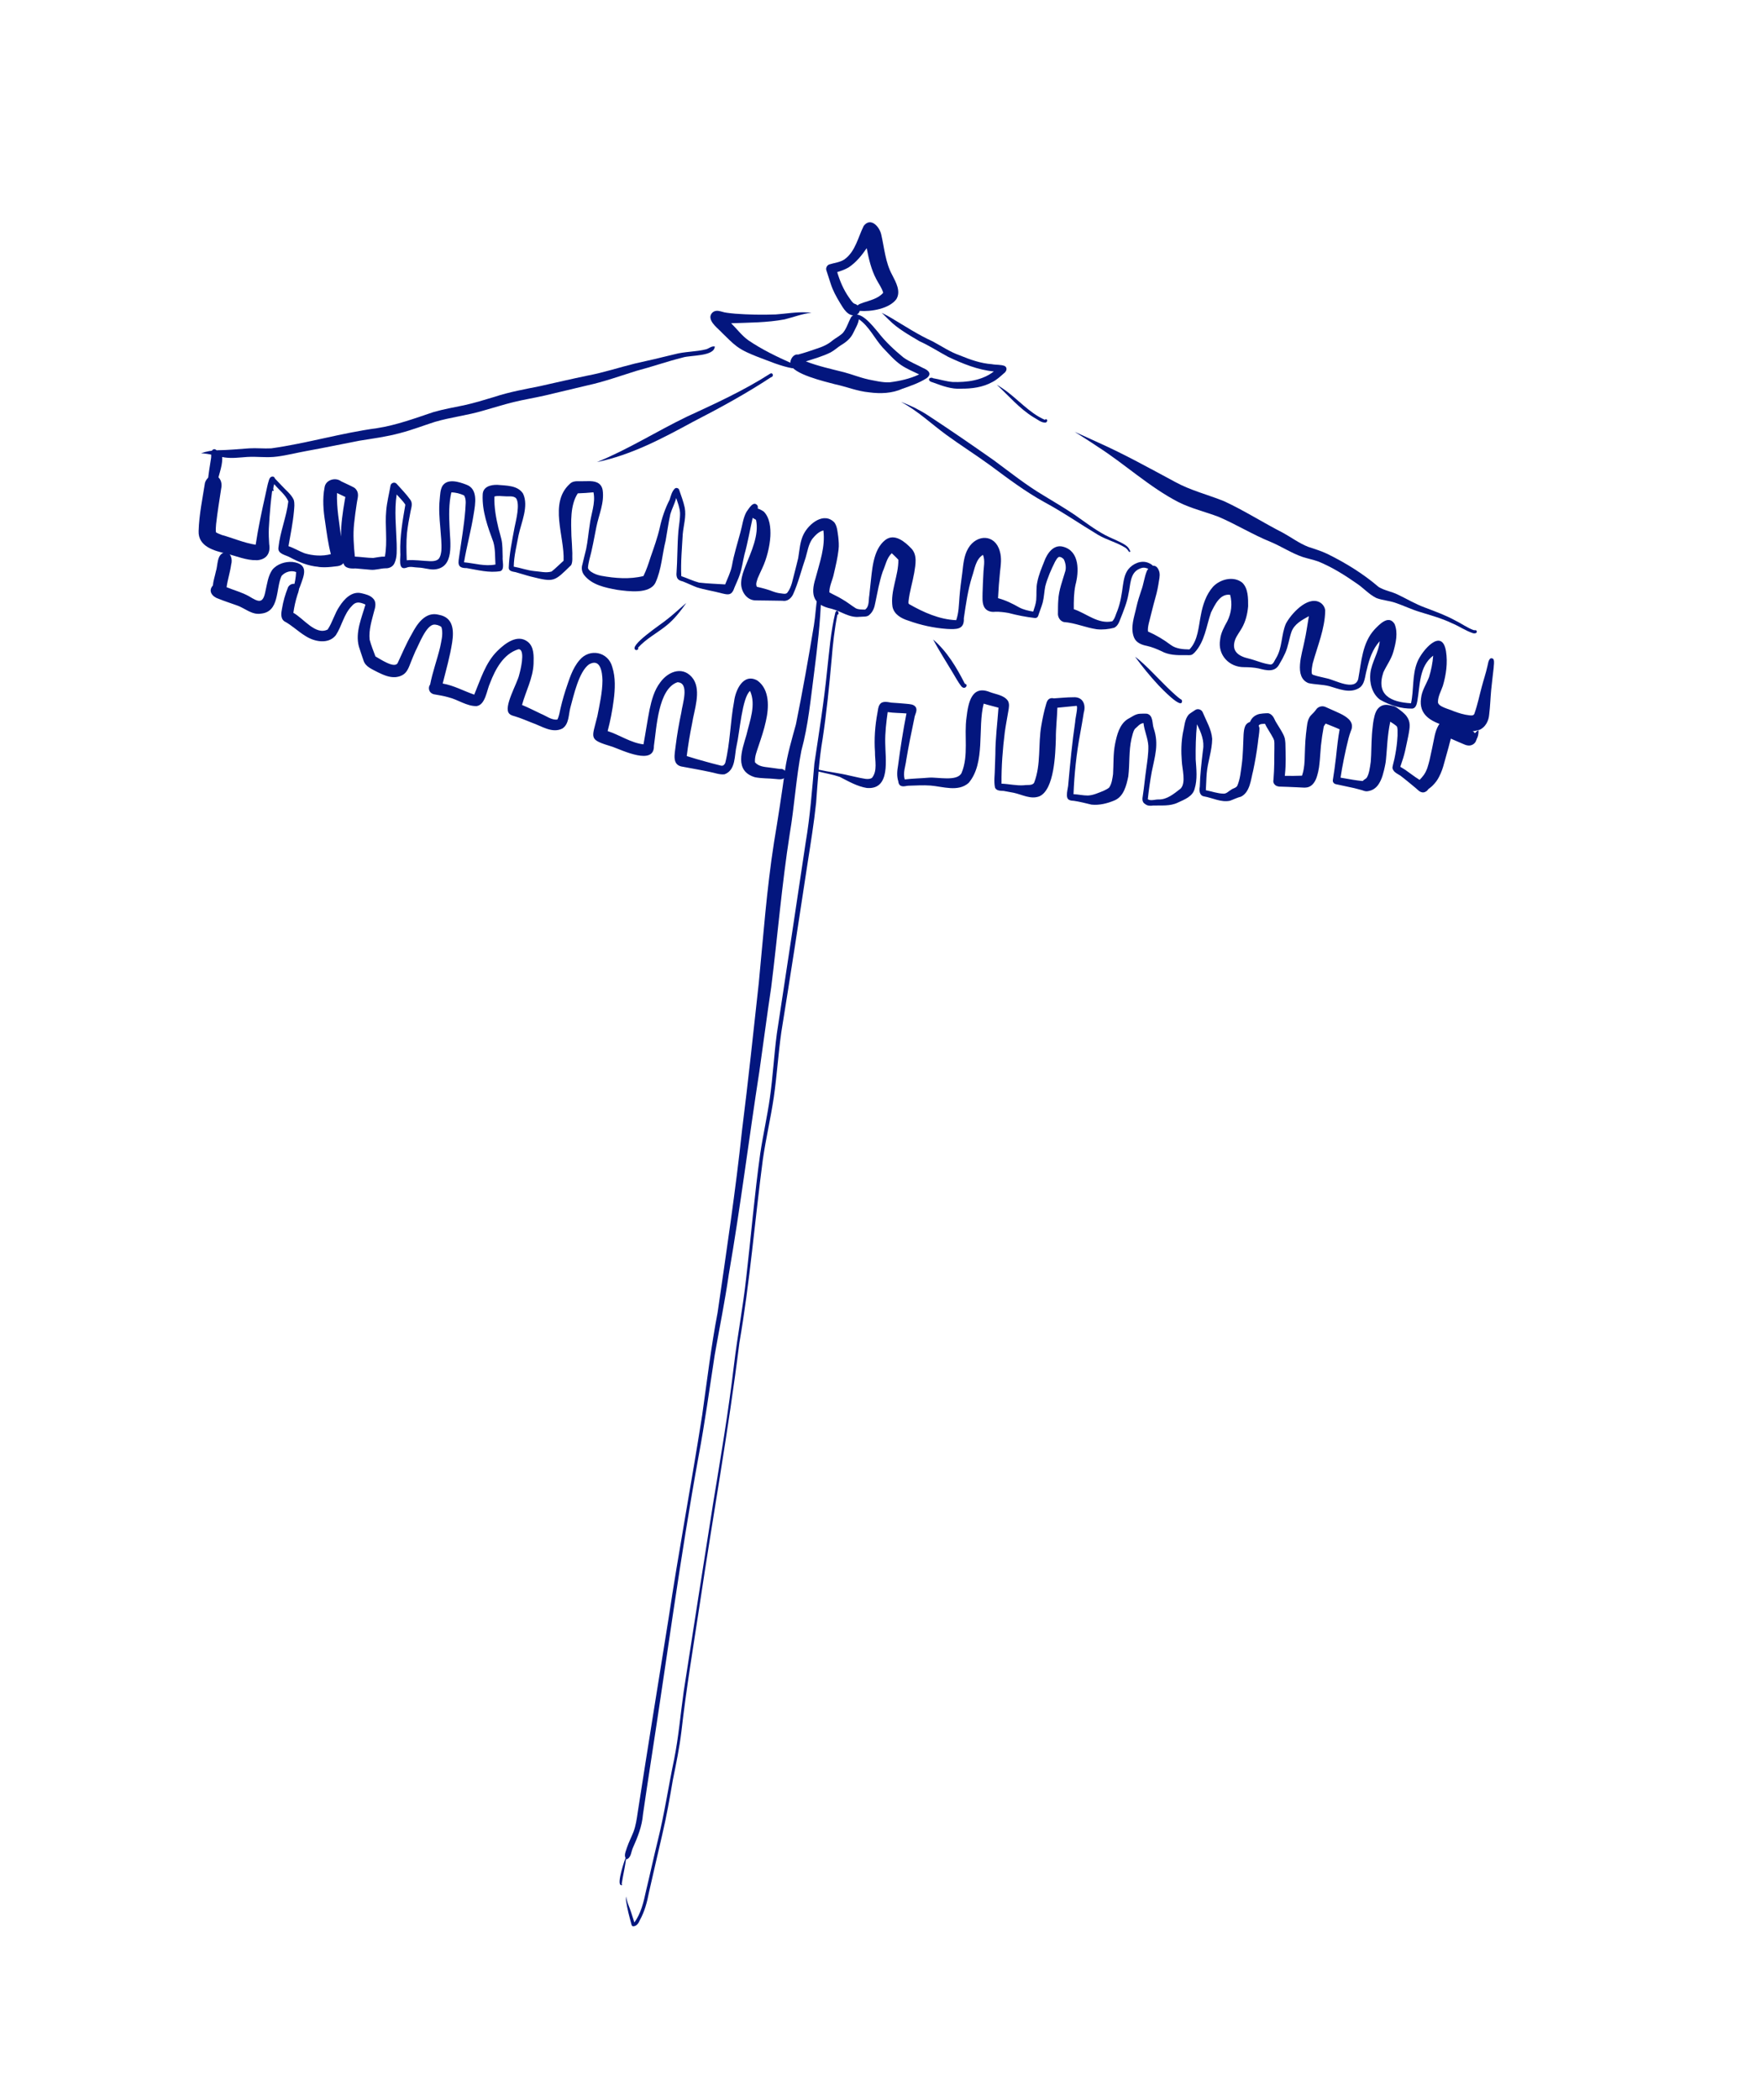 <svg id="Layer_1" data-name="Layer 1" xmlns="http://www.w3.org/2000/svg" viewBox="0 0 524.28 624.37">
  <path d="M186.31,552.77c1.39-.49,1.35-2.18,1.86-3.34,1.44-3.22,2.76-6.48,3.04-10.04.74-5.23,1.56-10.45,2.35-15.68,4.7-30.24,8.7-60.6,14.17-90.71,1.89-10.01,3.25-20.12,4.81-30.18,1.4-8,3.04-15.95,4.19-23.99,3.48-20.09,5.98-40.33,9.11-60.47,1.19-8.28,2.25-16.59,3.5-24.86,1.9-15.19,3.15-30.47,5.51-45.6,1.4-8.21,1.87-16.56,3.46-24.74,2.05-7.5,2.75-15.24,3.76-22.93.97-7.63,1.91-15.28,2.12-22.97,0,0,0,0,0,0,0-.24-.14-.47-.39-.54-.28-.08-.62.08-.69.37-.48,2.92-.6,5.89-1.07,8.81-1.63,9.83-3.37,19.66-5.35,29.43-1.22,4.49-2.57,8.95-3.23,13.58-.99,7.19-2.09,14.36-3.29,21.52-2.17,13.92-3.19,27.95-4.53,41.83-1.61,14.54-3.12,29.09-4.96,43.6-1.93,18.18-4.67,36.25-7.28,54.34-1.94,10.12-3.15,20.36-4.6,30.56-3.16,20.17-6.96,40.23-9.99,60.42-3.08,19.2-6.19,38.4-9.17,57.62-.28,1.95-.56,3.92-1.25,5.77-.62,1.59-1.42,3.11-1.96,4.73-.32,1.16-1.09,2.44-.13,3.46,0,0,0,0,0,0Z" fill="#03167e"></path>
  <path d="M186.25,563.78c-.14.66-.09.29-.09,1.16.34,2.49,1.01,4.94,1.67,7.36.08.28.35.42.61.37.97-.12,1.49-.99,1.83-1.81,1.42-2.55,2.17-5.38,2.71-8.23,1.33-5.7,2.58-11.42,3.94-17.11,1.27-5.42,2.25-10.9,3.18-16.39.97-4.75,1.94-9.49,2.53-14.31,1.43-12.67,3.55-25.25,5.46-37.86,3.85-25.92,8.56-51.7,11.78-77.7,3.14-18.09,4.59-36.39,6.99-54.58.89-6.19,2.34-12.28,3.25-18.46.93-6.43,1.33-12.93,2.24-19.36,2.69-16.69,5.27-33.4,7.79-50.12.94-6.02,1.92-12.04,2.56-18.1.23-3.09.44-6.18.72-9.26.02-.18.03-.37.05-.56.28-3.06.64-6.11,1.16-9.15,1.2-7.9,1.99-15.94,2.7-23.88.35-4.36.84-8.74,1.69-13.04.88-.05-.04-2.02-.6-.66-1.39,5.73-1.82,11.63-2.48,17.48-.92,9.17-2.39,18.28-3.76,27.4-.69,7.89-1.27,15.75-2.6,23.55-2.82,18.95-5.69,37.89-8.57,56.83-.84,6.33-1.16,12.73-2.07,19.06-.78,5.51-2.02,10.94-2.85,16.45-1.73,12.35-2.76,24.79-4.2,37.18-.95,8.62-2.6,17.15-3.62,25.76-1.63,13.79-3.96,27.48-6.21,41.18-2.96,18.61-5.84,37.24-8.74,55.86-.96,6.75-1.51,13.56-2.86,20.25-1.69,8.02-2.87,16.15-4.85,24.11-1.24,5.01-2.31,10.06-3.53,15.07-.68,3.21-1.48,6.61-3.43,9.26-.31-1.01-.63-2.02-.97-3.02-.46-1.57-1.36-3.12-1.44-4.73Z" fill="#03167e"></path>
  <path d="M184.89,560.46c.09-.05.13-.18.08-.27-.03-.05-.06-.08-.09-.12.42-2.78,1.14-5.58,1.4-8.35-.49,1-2.96,8.38-1.65,8.67.06.08.17.11.26.06Z" fill="#03167e"></path>
  <path d="M215.42,230.21c3.5-1.25,2.92-5.71,3.66-8.68.85-3.54,1.6-14.15,3.97-16.12,1.86,4.13-.1,8.91-1.07,13.07-1.32,4.56-3.73,10.7,2.51,12.58,2,.41,4.08.3,6.11.52,1,.09,2.33.34,2.96-.66.68-1.05-.22-2.46-1.47-2.31-1.12-.1-2.23-.33-3.35-.44-1.53-.18-3.16-.31-4.23-1.55-.13-1.69.56-3.29,1.07-4.87.81-2.42,1.64-4.83,2.17-7.33.93-4,1.21-9.39-2.49-12.08-4.17-2.38-6.55,2.78-6.96,6.21-1.15,6.04-1.14,12.31-2.63,18.27-.5.99-.92.93-1.89.64-1.26-.3-2.51-.65-3.76-.99-1.94-.53-3.88-1.08-5.8-1.7.4-3.26.95-6.51,1.6-9.72.62-3.97,2.71-9.5.4-13.12-2.77-4.03-7.32-2.57-9.84.89-1.82,2.35-2.6,5.28-3.21,8.13-.68,3.43-1.17,6.9-1.81,10.34-3.81-.45-7.05-2.79-10.66-3.95.81-3.03,1.4-6.12,1.8-9.23.42-3.26.59-6.64-.42-9.81-1.2-4.56-6.74-5.66-9.72-2.07-2.22,2.54-3.12,5.89-4.19,9-.76,2.34-1.37,4.73-1.87,7.14-.13.54-.29,1.06-.56,1.55-1.73.21-3.26-1.07-4.82-1.69-1.89-.89-3.75-1.86-5.68-2.65,1.11-4.08,3.24-7.91,3.43-12.22.06-2.24.21-5.08-1.76-6.59-3.08-2.36-6.79.56-9.03,2.78-3.55,3.53-4.99,8.52-6.85,12.96-3.16-1.09-6.07-2.73-9.38-3.3,1.02-4.07,2.18-8.11,2.82-12.26.54-3.58.34-7.38-3.92-8.17-4-1.1-6.51,2.67-8.11,5.74-1.61,2.77-2.84,5.72-4.19,8.61-.99,1.73-5.33-1.3-6.6-1.98-.61-1.64-1.27-3.27-1.72-4.96-.32-2.98.67-5.86,1.39-8.71.39-1.23.6-2.73-.48-3.67-.88-.87-2.15-1.16-3.32-1.44-2.88-.72-5.16,1.71-6.57,3.91-1.44,2.1-2.05,4.67-3.45,6.78,0,0-.01.06-.01.06-3.6,1.94-7.32-3.39-10.25-4.92.26-1.82.65-3.62,1.21-5.37.3-.83.72-1.85.07-2.64-.75-1.11-2.48-.63-2.91.53-.8,2.01-1.4,4.09-1.75,6.23-.24,1.27-.51,2.88.7,3.76,2.28,1.2,4.11,3.07,6.32,4.39,2.62,1.7,6.77,2.51,8.97-.23,1.82-2.73,2.36-6.23,4.72-8.65,1.16-1.42,2.27-1.25,3.8-.63.1.05.2.11.3.17,0,0,0,0,0,0-1.14,3.98-3.06,8.21-1.96,12.4.44,1.4.91,2.8,1.39,4.19.59,1.96,2.76,2.67,4.39,3.57,1.58.76,3.28,1.51,5.08,1.39.73-.06,1.4-.24,2.05-.58,1.54-.79,2.03-2.57,2.63-4.05.42-1.03.84-2.07,1.29-3.09,1.08-2.02,3.14-7.69,5.53-7.91-.02,0-.04,0-.07,0-.04,0-.09.02-.13.02.81-.08,1.75.19,2.38.69.09.21.12.43.17.65.31,1.81-.19,3.61-.54,5.38-.9,3.72-2.24,7.35-2.97,11.1-.52.66-.46,1.73.14,2.34.33.33.72.51,1.17.58,1.39.24,2.79.46,4.14.86,2.83.67,5.41,2.68,8.37,2.62,2.66-.38,3.02-4.79,4-6.86,1.57-4.08,3.97-8.66,8.43-10.04.18,0,.39,0,.54.12-.03-.01-.05-.03-.08-.04-.03-.01-.07-.03-.1-.04,1.62.62.29,6.11-.11,7.5-.5,2.52-4.87,9.77-2.95,11.62.49.52,1.2.63,1.85.84,1.65.51,3.24,1.19,4.84,1.83,2.87.97,6.04,3.28,9.09,1.74,2.01-1.31,1.81-4.12,2.37-6.2.99-3.6,2.53-10.71,5.56-12.88,3.41-1.92,3.94,2.35,3.99,4.77-.02,3.58-.84,7.1-1.51,10.6-1.66,6.85-2.8,6.92,4.52,9.14,2.93,1.05,12.43,5.67,12.29-.27.79-5.24,1.23-16.96,6.99-18.92,3.77.09,1.4,6.75,1.16,9-.69,3.27-1.27,6.56-1.68,9.88-.25,2.41-1.26,5.85,2.18,6.25,2.64.5,5.29.95,7.92,1.52,1.44.25,2.91.88,4.37.72Z" fill="#03167e"></path>
  <path d="M77.48,182.44c5.71-.44,4.49-7.38,6.23-11.19.99-1.21,2.88-1.8,4.35-1.18-.14,3.32-1.3,6.47-2.23,9.6,0,0,0,0,0,0,.68,1.24,3.2-4.71,3.39-5.32,1.24-3.4,2.75-6.64-2.24-7.29-2.17-.16-4.62.61-6.01,2.35-1.26,1.81-1.51,4.08-2,6.18-.73,4.02-2,3.47-4.98,1.64-2.09-1.15-4.41-1.76-6.61-2.66.32-2.28,1.06-4.49,1.37-6.77.44-1.42-.03-3.68-1.89-3.56-2.46.47-2.02,3.8-2.67,5.67-.29,1.39-.76,2.75-.89,4.16-1.54,1.7-.1,3.39,1.72,3.95,1.81.74,3.68,1.32,5.52,1.99,2.31.83,4.32,2.79,6.93,2.44Z" fill="#03167e"></path>
  <path d="M76.32,166.56c2.87-.16,4.2-2.03,3.73-4.81-.11-1.51-.16-3.03-.11-4.55.26-4.76.65-9.56,1.48-14.26.63-.33.28-1.36-.42-1.26-.55.02-.85.51-1,.98-.5,1.47-.72,3.04-1.09,4.55-1.1,4.89-2.13,9.79-2.88,14.74-3.48-.54-6.75-2-10.14-2.93-.56-.24-1.15-.44-1.67-.77-.12-.82,0-1.66.05-2.49.4-3.52.98-7.03,1.51-10.53.3-1.3,0-2.87-1.21-3.62-1.52-.94-3.18.46-3.61,1.91-.75,4.74-1.74,9.5-1.89,14.31-.2,4.65,4.59,5.92,8.25,6.76,2.97.7,5.89,2.03,8.98,1.95Z" fill="#03167e"></path>
  <path d="M94.74,168.55c1.25.14,2.5.11,3.75-.02,1.23-.21,2.8-.02,3.64-1.11.37,1.61,2.24,1.65,3.58,1.57,1.48.14,2.96.28,4.44.39,1.51.16,2.96-.4,4.46-.43,1.14.06,2.27-.49,2.73-1.58.8-1.79.63-3.8.62-5.71-.15-4.87-.74-9.87,0-14.66.85.98,1.82,1.88,2.54,2.95,0,.04,0,.08.01.28-.8,4.62-1.61,9.28-1.47,13.99.2,1.46-.88,5.47,1.8,4.56,1.16-.51,2.45-.05,3.67-.04,1.52.05,2.99.6,4.51.56,6.32-.38,4.8-8.22,4.67-12.61-.17-3.44-.25-6.93.53-10.3,1.32-.01,2.59.36,3.79.89.79,1.29.39,3.02.35,4.47-.35,4.43-1.12,8.8-1.74,13.19-.3,2.24-.93,4,2.15,3.95,3.31.56,6.69,1.5,10.06.9,1.33-.54.51-3.02.65-4.2-.08-1.78.03-3.59-.39-5.34-.23-1.05-.57-2.08-.84-3.13-.74-3.1-1.33-6.31-1.22-9.51,1.01-.3,2.08-.08,3.11-.07,1.13.13,2.57-.27,3.42.67-.03-.03-.05-.07-.08-.1-.02-.02-.05-.04-.07-.07,1.34,1.71.03,6.67-.39,8.73-.74,3.97-1.59,8-1.73,12.04,0,1.02,1.26,1.13,2.02,1.28,1.52.41,3.01.92,4.53,1.31,7.02,1.74,6.9,1.59,12.02-3.41.52-1.08.27-2.37.34-3.53-.04-1.78-.18-3.56-.27-5.14-.11-4.05-.41-9.14,1.89-12.65,1.56-.04,3.11-.17,4.67-.31.68,3.26-.78,6.53-1.13,9.77-.38,2.37-.57,4.77-1.06,7.13-.36,1.5-.76,2.99-1.09,4.49-.37,1.11-.21,2.28.51,3.22,2.33,2.96,6.3,3.74,9.81,4.38,3.3.45,9.65,1.35,11.38-2.11,1.81-3.93,2-8.38,3.04-12.54.47-2.62.83-5.25,1.39-7.85.5-1.69,1.32-3.1,1.74-4.8.48,1.43,1.04,2.86,1.15,4.38.05,1.83-.32,3.63-.49,5.44-.35,4.28-.27,8.59-.58,12.87.05,1.36.61,1.8,1.88,2.11,1.4.54,2.76,1.21,4.17,1.75,2.45.77,5.03,1.13,7.51,1.81,1,.21,2.25.64,2.99-.32.38-.46.55-1,.75-1.54.5-1.22,1.1-2.4,1.51-3.66.68-1.94.92-3.99,1.4-5.98,1.03-3.69,1.66-7.48,2.51-11.21.33-1.19,1.95-2.1,1.37-3.43-1.22-1.57-2.58,1-3.26,1.9-1.04,1.87-1.23,4.06-1.81,6.1-.87,3.28-1.92,6.52-2.51,9.87-.37,1.97-1.3,3.75-2.02,5.6-2.59-.17-5.19-.24-7.76-.54-1.81-.48-3.52-1.32-5.29-1.92-.2-4.13.21-8.37.44-12.53.24-2.6,1.08-5.19.59-7.81-.39-1.83-1.07-3.58-1.67-5.35-.18-.52-.95-.71-1.33-.29-.86.88-1.12,2.11-1.49,3.24-1.36,2.65-2.31,5.44-2.94,8.35-.68,2.98-1.72,5.84-2.72,8.72-.61,1.92-1.24,3.83-2.13,5.64-4.14,1.03-8.42.67-12.58-.08-1.15-.23-2.08-.58-3.03-1.22-.38-.29-.82-.67-.89-1.15.04-.76.22-1.5.37-2.24.9-3.26,1.47-6.59,2.13-9.91.73-3.62,2.44-7.24,1.86-11-.44-2.31-2.4-2.67-4.44-2.61-.81-.01-1.62.02-2.44.03-1.05-.05-2.16,0-2.93.83-6.21,5.69-1.46,15.6-1.8,22.8-1.06.93-2.56,2.44-3.57,3.21-1.67.49-3.47-.02-5.17-.14-2.07-.21-4.04-.95-6.08-1.31.05-3.19.88-6.31,1.45-9.43.81-3.77,3.07-8.55,1.32-12.28-1.6-2.51-5.01-2.36-7.64-2.61-2.02-.05-4.34.55-4.37,2.97-.21,4.84,1.51,9.54,3.17,14.02.63,2.15.48,4.52.63,6.69-3.15.63-6.24-.38-9.35-.66.82-4.87,2.13-9.55,2.89-14.41.48-2.96,1.36-7.45-2.27-8.7-2.12-.8-5.5-1.9-7.03.4-.7,1.25-.68,2.73-.83,4.11-.29,2.78-.05,5.56.19,8.33.16,2.29.46,4.58.31,6.87-.11.83-.25,1.73-.8,2.38.02-.02.04-.04.06-.06.02-.03.05-.07.07-.1-.55.79-1.82.88-2.67.85-2.27-.06-4.72-.49-6.95-.27-.09-2.68-.18-5.37.07-8.05.24-2.17.63-4.32,1.06-6.46.22-1.12.71-2.41-.04-3.44-1.21-1.72-2.72-3.22-4.11-4.8-.58-.64-1.68-.27-1.81.57-.42,2.46-1.06,4.89-1.27,7.38-.44,4.55.45,9.2-.4,13.71-1.18-.05-2.31.25-3.47.4-1.83-.01-3.64-.33-5.46-.4-.32-3.25-.58-6.51-.23-9.77.22-2.01.47-4.01.79-6.01.13-1.12.6-2.28.24-3.39-.19-.54-.56-1.09-1.08-1.38-1.24-.67-2.53-1.2-3.79-1.83-1.72-1.32-4.67-.43-4.94,1.84-.66,3.41-.36,6.89.18,10.29.46,3.19.88,6.4,1.69,9.52-2.56.67-5.3.49-7.81-.26-1.63-.62-3.13-1.56-4.79-2.11.6-3.46,1.31-6.9,1.63-10.4.09-1.13.26-2.28-.07-3.39-.76-1.67-2.35-2.85-3.57-4.2-.67-.68-1.31-1.38-1.97-2.07-.26-.28-.73-.26-.97.04-.24.27-.06.62-.12.94,0,.63-.55,2.71.49,2.64.25,0,.27-.36.03-.4.03-.55.14-1.08.3-1.61,1.37,1.69,3.39,3.15,4.2,5.13-.54,4.65-2.44,9.02-2.93,13.68-.32,1.96,2.08,2.22,3.35,2.92,2.68,1.44,5.5,2.61,8.56,2.86ZM102.53,148.68c-.61,3.58-1.16,7.2-1.12,10.84-.54-4.3-1.34-8.6-1.19-12.95.82.41,1.66.78,2.48,1.18-.05.31-.12.62-.17.93Z" fill="#03167e"></path>
  <path d="M257.81,234.26c7.17.56,5.44-8.77,5.44-13.37-.07-3.08.31-6.14.73-9.19,1.84.27,3.72.25,5.58.4-1,5.12-1.81,10.28-2.49,15.45-.28,1.57-.43,3.15.05,4.69.07.67.33,1.34,1.06,1.47.62.17,1.28-.07,1.9-.12,2.22-.06,4.44-.21,6.65-.05,3.69.3,8.18,1.97,11.31-.77,5.11-5.97,2.62-16.37,4.49-23.58,1.45.46,2.94.78,4.4,1.2-.32,4.61-.94,9.21-.93,13.84-.05,1.36-.09,2.72-.14,4.08,0,1.94-.37,3.94.04,5.85.42.98,1.68.93,2.58.98.98.16,1.96.36,2.94.54,2.53.53,5.1,2.07,7.7,1.05,4.44-2.02,4.73-12.73,4.87-17.11-.02-3.08.36-6.14.45-9.22,1.87-.15,3.74-.39,5.6-.55.75-.3-.37,4.13-.3,4.73-.91,6.15-1.49,12.32-2.05,18.49,0,1.24-1.1,4.15.29,4.75.43.21.89.24,1.36.26,1.78.26,3.51.71,5.25,1.13,2.32.25,4.71-.36,6.84-1.25,2.78-1.19,3.54-4.45,4.1-7.14.46-3.71.12-7.49.94-11.17.29-.98.42-2.1,1.02-2.95.8-.64,1.45-1.64,2.56-1.73.25,2.3,1.31,4.45,1.44,6.77.06,2.35-.32,4.63-.63,6.93-.38,2.63-.61,5.27-1.01,7.89-.17.9-.25,1.94.67,2.46.68.57,1.54.59,2.39.46,2.47-.08,5.02.25,7.33-.86,1.95-.91,4.42-1.79,5.01-4.09.89-2.85.52-5.85.32-8.77-.04-3.48.03-6.96.38-10.43,1.22,2.37,2.28,4.97,1.79,7.64-.43,3.68-.87,7.33-.95,10.92-.21,1.11-.12,2.6,1.23,2.87,2.56.43,5.11,1.86,7.74,1.3,1.1-.39,2.15-.94,3.3-1.22,2.69-1.36,2.91-5.11,3.59-7.66.57-2.7,1.06-5.44,1.4-8.18.13-1.48.47-2.97.49-4.45-.26-2.32-3.46-2.72-4.3-.55-.31.79-.37,1.65-.43,2.49-.15,2.92-.14,5.86-.53,8.76-.31,2.13-.47,4.35-1.33,6.34-.36.69-1.29.75-1.87,1.22-.72.4-1.3,1.15-2.18,1.14-1.88-.03-3.51-.68-5.31-1.02.12-1.64.12-3.3.26-4.94.28-3.48,1.6-6.84,1.63-10.33-.2-2.82-1.75-5.3-2.8-7.86-.35-.9-1.54-1.27-2.32-.67-.62.46-1.32.8-1.89,1.34-1.22,1.44-1.23,3.53-1.68,5.3-.52,2.79-.57,5.66-.35,8.48.08,2.25,1.34,6.46-.35,8.2-1.93,1.48-3.96,3.26-6.51,3.23-1.06-.06-2.31.52-3.25-.07.29-2.73.69-5.47,1.18-8.17.91-4.55,2.17-8.17.61-12.81-.55-1.48-.08-3.93-2-4.44-.71-.07-1.42-.02-2.13,0-1.4.07-2.5,1.01-3.7,1.63-2.4,1.58-3.15,4.68-3.69,7.34-.59,2.96-.42,5.98-.6,8.98-.21,1.35-.36,2.84-1.16,3.99-.48.44-1.1.68-1.67.98-1.5.58-3.04,1.33-4.66,1.39-1.43.01-2.84-.34-4.27-.4.24-6.04.87-12.06,1.98-18,.37-2.08.76-4.15,1.07-6.23.73-2.44-.31-4.78-3.13-4.58-1.93-.01-3.86.23-5.79.33-.55-.18-1.19-.06-1.61.35-.37.36-.51.85-.65,1.33-.63,2.09-1.07,4.23-1.44,6.38-.99,5.6-.04,11.58-2.13,16.98-.52.99-2.08.6-3.03.79-2.25.17-4.45-.4-6.68-.47-.05-5.13.34-10.27.98-15.34.29-2.09.7-4.17,1.05-6.26.17-1.01.41-2.15-.16-3.08-1.21-1.67-3.51-1.85-5.31-2.54-5.52-2.25-6.47,3.36-6.96,7.48-.8,5.48.7,11.31-1.48,16.56-1.29,2.62-7.15,1.19-9.67,1.39-2.41.22-4.83.24-7.23.53-.6-1.92.23-3.86.45-5.78.7-4.16,1.53-8.29,2.41-12.42.1-1.1,1.07-2.29.38-3.33-.58-.85-1.75-.84-2.68-.95-1.51-.15-3.02-.25-4.53-.35-1.13-.17-2.65-.6-3.44.51-.52.73-.53,1.66-.7,2.5-.72,3.8-1.02,7.8-.74,11.64-.05,2.51.84,5.71-.95,7.78.03-.02.05-.04.08-.06-1.14.68-2.66.13-3.82-.05-.99-.23-1.98-.45-2.97-.66-2.98-.73-6.06-1.04-9.05-1.72-.28-.05-.46.35-.22.51,2.14.55,4.33.9,6.43,1.61,2.6,1.32,5.21,2.86,8.13,3.32Z" fill="#03167e"></path>
  <path d="M380.17,233.84c1.85.06,3.7.11,5.54.21.45.02.91.05,1.36.07.71.04,1.48.09,2.16-.18,1.36-.53,2.11-2.03,2.47-3.36.11-.41.24-.82.32-1.23.08-.41.16-.83.23-1.24.06-.33.08-.67.12-1,.04-.39.09-.78.12-1.17.1-1.39.2-2.79.32-4.18.2-1.88.47-3.75.82-5.61.02-.1.05-.2.08-.29.18-.24.35-.49.51-.75.37.15.75.3,1.12.45.56.22,1.11.43,1.66.67.46.2.93.38,1.38.6-.09.6-.2,1.19-.3,1.78-.12.72-.21,1.45-.3,2.18-.19,1.49-.33,2.99-.5,4.48-.25,2.22-.57,4.43-.92,6.64h0c-.09.6.32,1.1.89,1.22,1.84.38,3.68.78,5.45,1.17.86.2,1.7.46,2.44.65.5.19.99.36,1.53.28.31-.04.61-.12.91-.21.64-.2,1.17-.54,1.66-1,.59-.55,1-1.28,1.35-2,.45-.94.72-1.97.97-2.97.16-.63.28-1.25.41-1.89.09-.45.15-.92.19-1.37.06-.65.12-1.3.17-1.95.09-1.12.17-2.24.26-3.35.18-1.96.42-3.93.83-5.86,0-.02.01-.05.02-.07.02.01.03.02.05.03.31.2.63.4.94.61l.4.29c.12.08.23.17.34.26.08.08.15.15.23.23.01.02.02.03.03.05,0,0,0,.01.01.02,0,.02.02.04.03.06.02.09.05.18.07.28.03.2.05.39.06.59.02.58.02,1.15,0,1.73-.02.57-.07,1.14-.12,1.68-.16,1.74-.44,3.46-.8,5.17-.13.56-.29,1.12-.41,1.68-.05.25-.1.5-.16.75,0,.02,0,.04-.01.06,0,0,0,0,0,.01,0,0,0,0,0,0,0,.05-.01.09-.01.16,0,.35.17.65.37.93.21.3.53.53.83.74.35.25.75.44,1.11.67.86.63,1.68,1.33,2.52,2,.7.56,1.39,1.13,2.07,1.71.22.21.45.42.69.61.45.43,1,.76,1.66.69.34-.04.61-.19.88-.37.21-.14.37-.35.51-.57,0,0,0,0,0,0,.47-.36.96-.72,1.37-1.15.38-.4.76-.8,1.08-1.26.5-.71.9-1.48,1.25-2.28.59-1.35.97-2.79,1.35-4.21.32-1.19.67-2.38.99-3.57.23-.86.43-1.72.68-2.57.58.25,1.16.51,1.74.76.33.14.66.29,1,.43.29.12.58.25.87.37.12.05.24.1.35.15.18.08.36.15.54.21.18.05.37.09.56.11.89.13,1.79-.28,2.27-1.04.26-.43.38-.95.32-1.45-.06-.5-.28-.92-.61-1.3-.25-.3-.52-.51-.86-.7-.18-.1-.37-.21-.55-.3-.26-.13-.52-.26-.78-.39-.33-.16-.66-.33-1-.48-1.33-.62-2.67-1.24-4.01-1.85-1.03-.47-2.21-.14-2.94.7-.21.25-.39.54-.56.82-.57.95-.89,1.99-1.14,3.06-.27,1.24-.5,2.49-.76,3.73-.25,1.2-.52,2.39-.78,3.59-.21.8-.41,1.59-.67,2.37-.16.42-.35.83-.55,1.24-.14.26-.29.5-.45.74-.2.27-.42.54-.64.8-.2.2-.41.41-.59.63-.02.02-.04.05-.05.07-.17-.11-.34-.23-.51-.34-.25-.16-.5-.31-.74-.48-.67-.48-1.35-.97-2.02-1.45-.31-.23-.63-.45-.94-.68-.49-.35-1.03-.61-1.53-.94.25-.87.59-1.71.85-2.58.43-1.38.73-2.79,1.02-4.2.3-1.44.64-2.88.83-4.34.12-.88.15-1.83-.16-2.68-.17-.46-.4-.88-.69-1.27-.35-.47-.79-.87-1.23-1.25-.35-.3-.73-.56-1.1-.85-.19-.14-.37-.29-.56-.42-.2-.13-.4-.23-.61-.34-.25-.12-.52-.16-.79-.22-.18-.04-.36-.08-.53-.12-.54-.12-1.1-.2-1.65-.13-1.15.13-2.06.89-2.56,1.91-.39.8-.58,1.67-.75,2.53-.14.67-.2,1.36-.28,2.05-.09.74-.17,1.49-.22,2.24-.1,1.43-.14,2.86-.18,4.29-.02.65-.03,1.31-.06,1.96-.03.65-.07,1.29-.12,1.94-.12.89-.25,1.77-.43,2.64-.1.44-.22.87-.37,1.29-.08.2-.17.39-.27.58-.04.06-.08.13-.12.19-.04.05-.08.1-.12.15-.02.02-.05.05-.07.07-.18.14-.37.26-.56.39-.16.11-.3.24-.42.38-.12,0-.24,0-.36-.01-.89-.1-1.77-.21-2.66-.36-1.2-.2-2.4-.41-3.6-.62.14-.9.28-1.79.44-2.68.34-1.89.72-3.77,1.14-5.65l.07-.32c.03-.13.06-.26.06-.26.04-.17.08-.34.11-.47.18-.79.37-1.57.57-2.35.17-.69.4-1.37.64-2.04.16-.38.31-.76.35-1.17.05-.42.01-.87-.15-1.27-.37-.94-1.16-1.56-1.98-2.09-.86-.55-1.8-.96-2.73-1.38-1-.45-2-.9-3.01-1.34-1.02-.45-2.25-.09-2.84.87,0,0,0,0,0,0-.21.29-.44.56-.68.82-.14.14-.28.28-.42.42-.15.15-.3.3-.44.46-.31.36-.53.76-.7,1.2-.28.76-.39,1.56-.48,2.36-.15,1.28-.32,2.57-.4,3.85-.08,1.3-.13,2.6-.17,3.9-.02.62-.04,1.24-.06,1.86-.02.49-.06.98-.1,1.47-.06.41-.12.81-.17,1.22-.04.29-.11.57-.17.85-.08.33-.17.66-.28.98-.02.05-.04.1-.06.16-.07,0-.13.02-.2.02-.81.03-1.62.06-2.44.06-.82,0-1.64,0-2.47-.02.02-.17.03-.34.05-.51.16-1.49.2-2.98.21-4.48,0-.69-.02-1.38-.03-2.06-.01-.89-.02-1.78-.06-2.66-.03-.49-.09-.97-.19-1.45-.09-.41-.28-.81-.46-1.19-.26-.54-.57-1.05-.88-1.56-.45-.73-.89-1.46-1.34-2.19-.06-.1-.12-.21-.17-.32-.21-.46-.42-.93-.74-1.33-.36-.45-.9-.86-1.5-.86-.17,0-.34,0-.51.01-.62.03-1.21.08-1.82.19-.49.09-.98.29-1.4.55-.48.29-.85.68-1.16,1.15-.39.58-.55,1.31-.67,1.99-.1.58-.2,1.17-.3,1.76-.09.51-.21,1.02-.28,1.53-.04.3-.09.61-.13.91-.04.25.04.49.09.73.06.45.1,1.58.77,1.47.01,0,.03,0,.04.01.01,0,.02.01.04.02.09.05.18.11.27.16.18.09.37-.13.28-.3-.06-.1-.09-.14-.16-.2,0,0-.01-.01-.02-.02,0,0,0,0,0,0,0,0,0,0,0,0-.02-.02-.04-.04-.06-.06.15-.33.29-.67.46-1,.26-.48.37-1.03.52-1.55.2-.69.41-1.37.63-2.03.18-.47.37-.93.59-1.38.05-.08.1-.16.15-.25.05-.06.1-.12.15-.18.02-.02.03-.03.05-.05.03-.02.05-.04.08-.06.02-.01.04-.03.07-.04.07-.03.13-.05.2-.08.09-.02.18-.05.28-.07.2-.03.41-.04.61-.05.16,0,.32,0,.47,0,.15.33.3.67.49.98.21.34.41.69.62,1.03.46.77.94,1.53,1.35,2.33.08.17.15.34.21.52.02.05.03.11.04.16.03.22.05.44.06.65.02,1.08-.01,2.16-.02,3.24,0,.92,0,1.84-.02,2.76-.03,1.66-.1,3.32-.22,4.76-.01.11-.01.22-.04.33-.17.88.52,1.69,1.36,1.82.06,0,.13.02.19.02Z" fill="#03167e"></path>
  <path d="M439.88,217.02c1.84-.77,2.83-2.68,2.97-4.6.31-2.44.37-4.91.6-7.35.2-2.17.51-4.33.73-6.49.02-.83.27-1.73-.02-2.53-.21-.37-.68-.47-1.03-.23-.58.6-.6,1.54-.82,2.31-.45,2.05-1.14,4.04-1.67,6.07-.7,2.58-1.22,5.21-2.11,7.74-.17.83-.83.8-1.53.72-1.65-.17-3.24-.68-4.79-1.26-1.12-.57-4.64-1.28-4.59-2.71,0-1.72.93-3.22,1.46-4.81.97-3.28,1.47-6.85.93-10.25-1.18-7.27-7.21-.16-8.52,3.17-1.6,3.91-.99,8.25-1.88,12.28-5.98-.34-10.49-2.44-8.22-9.2.94-2.07,2.36-3.91,2.97-6.13.73-2.63,1.45-5.64.35-8.26-1.76-2.81-4.48.11-5.96,1.66-3.66,3.99-3.89,9.65-4.84,14.71-1,3.69-6.94.29-9.29-.18-1.34-.35-2.71-.57-4.02-1.01-.2-.08-.42-.18-.48-.41-.17-1.01.08-2.03.25-3.02,1.41-5.17,3.64-10.3,3.72-15.72-.09-1.08-.78-2.04-1.74-2.52-3.63-1.8-8.44,3.54-9.95,6.41-1.43,3.3-1.01,7.16-2.95,10.3-.44.63-.73,1.81-1.6,1.85-2.21-.24-4.29-1.23-6.44-1.76-3.13-.7-5.36-2.23-4.07-5.72.5-1.22,1.34-2.25,1.98-3.4,1.12-1.96,1.66-4.22,1.85-6.46.01-2.33.04-5.31-1.77-7.02-2.59-2.03-6.51-1.03-8.65,1.21-2.06,2.31-3.08,5.42-3.63,8.41-.72,3.47-.81,7.56-3.4,10.25-1.91-.03-3.97-.16-5.55-1.33-2.11-1.59-4.37-2.94-6.79-4-.09-.78.06-1.56.22-2.32.68-2.59,1.27-5.21,2.01-7.79.49-1.67.81-3.39,1.07-5.11.18-.99.34-2.03-.09-2.98-.81-2.04-2.51-1.55-3.48.07-.82,1.91-1,4.06-1.75,6.01-.53,1.56-1.02,3.13-1.39,4.74-.63,2.97-1.93,6.17-.74,9.15.64,1.59,2.29,2.21,3.85,2.51,1.5.34,2.92.92,4.31,1.57,2.13,1.16,4.56,1.23,6.94,1.17.71-.04,1.48.15,2.15-.14.29-.16.54-.42.78-.64,3.02-3.24,3.47-7.82,4.85-11.85,1.13-2.26,2.67-5.73,5.71-5.29.69,2.61.37,5.45-.85,7.85-.94,1.72-1.94,3.47-2.13,5.47-.79,4.54,2.67,8.24,7.19,8.18,1.35,0,2.94.1,4.21.37,2.39.62,5,1.3,6.3-1.43.61-.98,1.15-2.01,1.62-3.06.94-2.02,1.16-4.27,1.89-6.36.83-2.34,3.13-3.54,5.18-4.68-.44,2.51-.76,5.04-1.33,7.53-.65,3.49-3.24,10.62,1.22,12.38,2.03.45,4.18.38,6.22.91,2.75.79,5.91,2.19,8.65.65,2-1.11,1.87-3.67,2.48-5.61.73-3.14,1.68-6.03,3.83-8.41-.29,3.36-2.41,6.19-2.78,9.52-.33,2.83.5,6.13,2.89,7.87,2.89,1.65,6.26,2.72,9.6,2.64,1.07-.14,1.31-1.38,1.48-2.26.84-4.73.48-10.25,4.71-13.48-.16,2.17-.6,4.3-1.23,6.38-.8,2.09-2.16,4-2.38,6.29-.72,4.92,2.95,6.9,7.04,8.14,3.21,1.11,6.88,2.44,10.23,1.23Z" fill="#03167e"></path>
  <path d="M255.67,183.38c1-.13,2.24.15,2.97-.69.97-.87,1.42-2.13,1.63-3.38.31-1.6.64-3.2.99-4.8.35-1.54.72-3.08,1.24-4.57.82-1.82,1.17-4.08,2.69-5.47.66.64,1.35,1.25,1.96,1.94.08,4.71-2.44,9.27-1.74,13.99.49,2.29,2.64,3.47,4.71,4.11,3.71,1.34,7.59,2.19,11.52,2.47,2.65.11,5.17.3,4.98-3.16.61-4.16,1.2-8.38,2.43-12.34.79-2.24,1.06-5.2,3.27-6.53.7,1.75.16,3.7.12,5.53-.13,1.96-.18,3.91-.25,5.87,0,1.28-.14,2.65.37,3.86.56,1.38,2.06,1.86,3.44,1.66,1.31-.03,2.61.14,3.9.36,2.58.68,5.18,1.19,7.83,1.5.45.06.87-.21,1-.63.42-1.34.98-2.63,1.35-3.98.4-1.57.44-3.2.75-4.78.66-2.55,1.75-4.99,2.92-7.35.3-.5.57-1.08,1.08-1.4.56-.13,1.17.28,1.52.69.5,1.02.73,2.25.49,3.37-.83,2.89-1.98,5.72-2.13,8.76-.11,1.27-.07,2.54-.1,3.81-.11,1.18.59,2.43,1.78,2.71,3.36.24,6.46,1.67,9.77,2.14,1.72.18,3.49,0,5.16-.44,1.02-.48,1.46-1.57,1.83-2.57.97-2.47,2.01-4.94,2.45-7.57.62-2.55.36-6.12,3.18-7.36.45-.22,1.06-.42,1.55-.36.63.11,1.22.25,1.6.75.48,1.08-2.17,8.13-.88,8.23.22-.04.28-.36.33-.53.13-.47.24-.94.37-1.41.47-2.07,1.55-3.97,1.72-6.09.04-1.17-.95-2.01-1.97-2.39-2.11-.89-4.63.22-5.98,1.93-1.06,1.36-1.33,3.1-1.59,4.76-.34,2.54-.71,5.1-1.63,7.5-.48,1.04-.71,2.37-1.53,3.18-4.2.94-7.68-2.34-11.45-3.6-.02-2.4,0-4.81.49-7.17,1.08-3.97,1.3-10.06-3.62-11.38-2.9-.83-4.82,2.01-5.67,4.39-.79,2-1.65,3.98-2.05,6.1-.4,1.75-.17,3.57-.32,5.34-.14,1.27-.53,2.27-.9,3.44-1.44-.25-2.83-.55-4.13-1.22-2-1.15-4.09-2.17-6.33-2.77.13-2.64.33-5.28.59-7.79.23-2.06.55-4.16-.07-6.19-1.41-5.1-6.85-5.1-9.38-.85-1.32,2.22-1.48,4.89-1.78,7.39-.33,2.37-.63,4.74-.83,7.12-.18,2.39-.2,4.61-.96,6.86-4.96-.19-9.73-2.32-13.99-4.76-.31-.18-.19-.59-.19-.89.31-2.87,1.21-5.65,1.7-8.49.37-2.36.97-5.2-.84-7.14-1.91-2.01-5.02-4.66-7.76-2.57-3.83,2.98-3.93,9.26-4.48,13.72-.09.92-.19,1.84-.29,2.76-.27,1.4.07,3.32-1.26,4.23-.93-.04-1.92.04-2.77-.4-1.37-.86-2.62-1.9-4.04-2.69-1.22-.77-2.56-1.32-3.81-2.04-.01-1.93.99-3.71,1.35-5.58.55-2.34,1.1-4.68,1.38-7.07.17-1.31.05-2.62-.09-3.92-.22-1.41-.27-2.96-1.11-4.17-3.12-3.29-7.55.27-9.15,3.39-1.14,2.21-1.23,4.74-1.64,7.15-.32,1.42-.72,2.83-1.06,4.24-.58,2.05-.84,4.35-2.19,6.07-.48.51-1.21.27-1.81.21-.79-.07-1.54-.26-2.29-.52-1.6-.64-3.26-1.07-4.94-1.45-.46-.8.02-1.77.26-2.58.4-.95.85-1.88,1.28-2.82,1.39-2.92,2.28-6.52,2.47-9.66.11-2.48-.14-5.45-1.97-7.31-.71-.47-1.51-.91-2.36-1.01-1.36-.08-2.17,1.74-1.18,2.69.35.36.85.49,1.24.79.99,4.46-1.48,9.59-3.11,13.7-.6,1.49-1.18,3.03-1.29,4.64-.28,2.62,1.49,5.63,4.34,5.6,2.64,0,5.28.1,7.92.11,1.44.27,2.57-.7,3.16-1.9,1.58-3.49,2.47-7.27,3.73-10.89.56-1.89.83-3.93,1.97-5.58.85-1.06,1.97-2.23,3.32-2.53.62,4.87-1.12,9.55-2.34,14.2-1.58,4.99-.65,7.95,4.77,9.08,2.8.73,5.33,2.77,8.34,2.39Z" fill="#03167e"></path>
  <path d="M437.86,220.83c1.47-.53,1.93-2.42,1.8-3.81-.97.69-1.51,1.62-2.45,2.26-.24,0-.5-.02-.73.08-1.32.76.49,1.88,1.38,1.48Z" fill="#03167e"></path>
  <path d="M254.36,93.72c.51-.13.95-.48,1.17-.95.05-.11.09-.22.11-.34,3.37.27,8.8-.62,10.92-3.49,1.42-2.35-.15-5.05-1.24-7.2-2.02-3.68-2.32-7.92-3.24-11.94-.49-2.37-3.12-5.34-5.22-2.66-1.71,3.41-2.46,7.62-5.74,9.98-1.35.89-3,1.01-4.51,1.49-.65.22-1.09,1.04-.88,1.71.42,1.32.85,2.63,1.27,3.92.64,2.08,1.69,3.97,2.81,5.82.99,1.62,2.31,4.04,4.55,3.66ZM256.65,90.01c-.55.22-1.2.34-1.62.79-.28-.3-.68-.41-1.05-.56-.65-.43-1.03-1.16-1.49-1.77-1.62-2.3-2.72-4.88-3.52-7.57,1.16-.37,2.32-.77,3.38-1.39,2.19-1.45,3.93-3.57,5.39-5.73.61,3.17,1.34,6.37,2.86,9.23.69,1.34,1.64,2.57,2.05,4.03-1.5,1.75-3.91,2.24-6,2.96Z" fill="#03167e"></path>
  <path d="M258.45,116.64c3.38.45,6.82.33,9.97-1.09,2.45-.85,4.94-1.71,7.14-3.12,1.68-1.28.54-2.36-.97-2.98-1.96-1.06-4.06-1.86-5.89-3.14-2.76-2.26-5.45-4.76-7.61-7.58-1.49-1.73-5.51-7.06-7.91-4.56-.91,1.54-1.34,3.38-2.5,4.78-.89.9-2.05,1.46-3.05,2.23-1.37,1.2-3.03,1.93-4.75,2.47-1.83.65-3.68,1.26-5.55,1.76-1.36-.24-2.41,1.44-2.3,2.65.34,3.11,10.41,5.4,13.21,6.16,3.43.72,6.71,2.1,10.22,2.42ZM258.18,112.79c-2.44-.53-4.75-1.48-7.16-2.12-3.82-.97-7.69-1.8-11.37-3.23,2.48-.8,5.02-1.51,7.36-2.67,1.08-.58,2.09-1.52,3.1-2.16,1.52-.89,2.9-2.04,3.65-3.67.61-1.31,1.45-2.59,1.65-4.03,3.05,2.11,4.63,5.69,7.07,8.4,1.77,1.81,3.42,3.81,5.53,5.25,1.66,1.11,3.53,1.89,5.33,2.75-2.76,1.32-5.84,1.98-8.87,2.36-2.13.07-4.22-.48-6.3-.87Z" fill="#03167e"></path>
  <path d="M285.74,115.55c3.23.03,6.5-.39,9.36-1.97,1.36-.69,2.31-1.61,3.41-2.57.76-.51,1.22-1.59.3-2.19-1.19-.48-2.58-.3-3.84-.55-3.35-.24-6.49-1.36-9.57-2.63-2.87-1-5.39-2.73-8.05-4.15-4.35-1.97-8.28-4.57-12.37-7-.9-.52-1.87-1.05-2.77-1.5.7.7,1.4,1.4,2.12,2.09,2.63,2.66,5.98,4.5,9.17,6.4,2.94,1.32,5.63,3.09,8.47,4.61,4.32,2.03,8.79,3.88,13.58,4.34-3.46,2.68-8.01,3.27-12.27,3.13-2.03-.18-3.89-.8-5.87-1.13-.15-.19-.43-.14-.64-.1-.41,0-.64.46-.41.79.31.45.93.48,1.39.69,2.57.95,5.22,1.91,8,1.75Z" fill="#03167e"></path>
  <path d="M235.61,109.48c.24-.02.45-.21.52-.44.04-.14.03-.28-.02-.4.06-.25.01-.65-.29-.69-.13-.02-.24.02-.34.09-4.43-1.98-8.83-4.09-12.86-6.82-2.01-1.41-3.46-3.42-5.2-5.12,5.37-.2,10.66-.17,15.9-1.15,2.67-.66,5.26-1.68,8-1.99-.43-.07-.97-.06-1.44-.09-3.08-.17-6.12.4-9.18.61-4.08.15-8.17.07-12.05-.22-1.08-.1-2.15-.2-3.21-.4-.8-.17-1.6-.53-2.43-.45-.91.1-1.61.76-1.75,1.67-.15,1.87,2.35,3.63,3.52,4.92,1.41,1.34,2.74,2.79,4.31,3.96,1.81,1.35,3.93,2.22,6.02,3.05,3.45,1.28,6.9,2.82,10.52,3.47Z" fill="#03167e"></path>
  <path d="M335.92,164.1c.06,0,.13-.03.17-.09.1-.17-.04-.32-.13-.46-.45-1.11-1.52-1.69-2.53-2.22-1.57-.8-3.32-1.49-4.86-2.3-3.21-1.72-6.09-3.97-9.08-6.04-2.96-1.98-6.03-3.79-9.07-5.64-5.24-3.1-10-6.91-14.89-10.52-6.51-4.57-13.05-9.08-19.7-13.43-2.47-1.59-5.17-2.93-7.89-3.91,4.91,2.6,8.94,6.46,13.38,9.72,4.37,3.19,8.89,6.03,13.25,9.21-.02-.02-.04-.03-.07-.05,0,0,0,0,0,0,5.2,3.86,10.38,7.77,16.07,10.91,5.48,2.95,10.59,6.49,15.91,9.69,2.6,1.55,5.62,2.27,8.19,3.87.44.3.74.72,1.04,1.15.06.07.13.12.22.12Z" fill="#03167e"></path>
  <path d="M438.06,188.26c.32.05.55.08.85-.06.43-.17.32-.86-.15-.85-.18,0-.35.02-.53-.02-1.92-.69-3.57-1.94-5.39-2.82-2.93-1.61-6.08-2.75-9.2-3.93-2.77-1.02-5.31-2.55-7.97-3.82-1.83-.9-3.94-1.19-5.68-2.25-4.61-3.95-9.8-7.15-15.24-9.83-1.84-.88-3.79-1.47-5.72-2.11-2.67-1.04-4.98-2.79-7.48-4.16-5.92-3.02-11.54-6.64-17.57-9.42-4.81-1.94-9.9-3.18-14.48-5.69-7.6-4.08-15.07-8.24-22.93-11.75-2.31-1.08-4.65-2.1-6.97-3.16,2.23,1.42,4.56,2.87,6.78,4.38,8.22,5.25,15.44,12.06,24.14,16.54,3.78,1.88,7.92,2.84,11.85,4.33,5.26,2.25,10.14,5.29,15.44,7.44,3.28,1.37,6.26,3.38,9.63,4.52,1.52.48,3.09.79,4.6,1.33,4.08,1.66,7.84,4.03,11.44,6.54,2.02,1.35,3.66,3.27,5.86,4.33,1.8.67,3.76.77,5.58,1.39,2.47.84,4.82,1.99,7.33,2.74,3.17.99,6.41,1.85,9.41,3.29,2.19.89,4.17,2.31,6.41,3.03Z" fill="#03167e"></path>
  <path d="M66.83,136c2.22.32,4.46,0,6.68-.15,2.98-.18,5.97.3,8.93-.12,2.95-.38,5.95-1.16,8.86-1.68,5.24-.94,10.47-2.06,15.67-3.05-.01,0-.03,0-.04,0-.05,0-.09.02-.14.03,4.1-.66,8.19-1.19,12.18-2.28,3.5-.89,6.9-2.23,10.33-3.32,4.73-1.4,9.67-1.93,14.4-3.35,3.02-.83,6-1.8,9.05-2.55,3.04-.74,6.14-1.23,9.2-1.93,4.23-.97,8.43-2.03,12.65-3.01,4.98-1.08,9.77-2.81,14.61-4.32,4.65-1.22,9.18-2.82,13.84-3.99,2.39-.73,9.38-.28,9.52-3.27-.98-.18-1.67.55-2.54.82-3.11.8-6.36.65-9.47,1.5-3.92.96-7.85,1.9-11.8,2.76-4.68,1.16-9.27,2.68-14.02,3.57-4.71.98-9.39,2.07-14.08,3.12-4.58.93-9.19,1.74-13.63,3.21-3,.9-6,1.83-9.07,2.5-3.04.62-6.1,1.17-9.09,2.03-5.46,1.83-11.06,3.9-16.75,4.77-10.59,1.42-20.89,4.53-31.46,6-2.2.12-4.41-.14-6.61,0-3.09.21-6.17.53-9.27.56-1.7.03-3.44.34-5,.91,2.44.06,4.65.89,7.02,1.23Z" fill="#03167e"></path>
  <path d="M310.86,125.64c.87-.13.65-1.47-.19-.85-4.75-2.1-8.14-6.36-12.4-9.23-.6-.39-1.23-.85-1.84-1.17,3.56,3.29,6.73,7.09,10.91,9.65,1.12.58,2.21,1.63,3.52,1.6Z" fill="#03167e"></path>
  <path d="M189.15,193.27c.34.04.9-.33.56-.68,2.42-2.71,5.7-4.37,8.49-6.63,2.34-1.87,4.16-4.27,5.89-6.69-.35.25-.73.63-1.07.9-1.63,1.41-3.14,2.81-4.84,4.11-1.03.95-11.81,7.96-9.03,8.99Z" fill="#03167e"></path>
  <path d="M286.62,204.49c.76.05,1.26-1.07.31-1.21-2.44-4.83-5.31-9.64-9.45-13.17,1.82,3.39,3.9,6.62,5.87,9.92.83,1.35,1.56,2.78,2.54,4.02.19.21.45.4.74.44Z" fill="#03167e"></path>
  <path d="M351.51,208.31c-.07-.23-.24-.43-.48-.47-.53-.39-1.04-.82-1.53-1.26-3.25-2.89-6.15-6.18-9.34-9.15-.83-.76-1.73-1.55-2.62-2.19,2.15,2.95,4.47,5.78,6.95,8.46.61.63,7.23,7.66,7.02,4.6Z" fill="#03167e"></path>
  <path d="M177.5,137.38c10.2-2.1,19.47-7.03,28.54-11.96,7.95-4.09,15.8-8.36,23.27-13.29.8-.08.66-1.45-.22-1.08-7.9,5.07-16.43,8.95-24.92,12.87-8.95,4.33-17.46,9.73-26.67,13.46Z" fill="#03167e"></path>
  <path d="M63.27,146.46c.37-.46.48-1.04.69-1.57.45-.18.52-.72.56-1.14,0-.63.25-1.2.43-1.79.64-2.39,1.58-4.97.92-7.44-.21-.54-.99-.77-1.37-.27-.02-.45-.5-.8-.94-.69-1.06.31-.62,1.94-.82,2.8-.36,2.25-.74,4.51-.94,6.78-.02.81-.32,1.72.04,2.49-.24.86.81,1.54,1.43.84Z" fill="#03167e"></path>
</svg>
